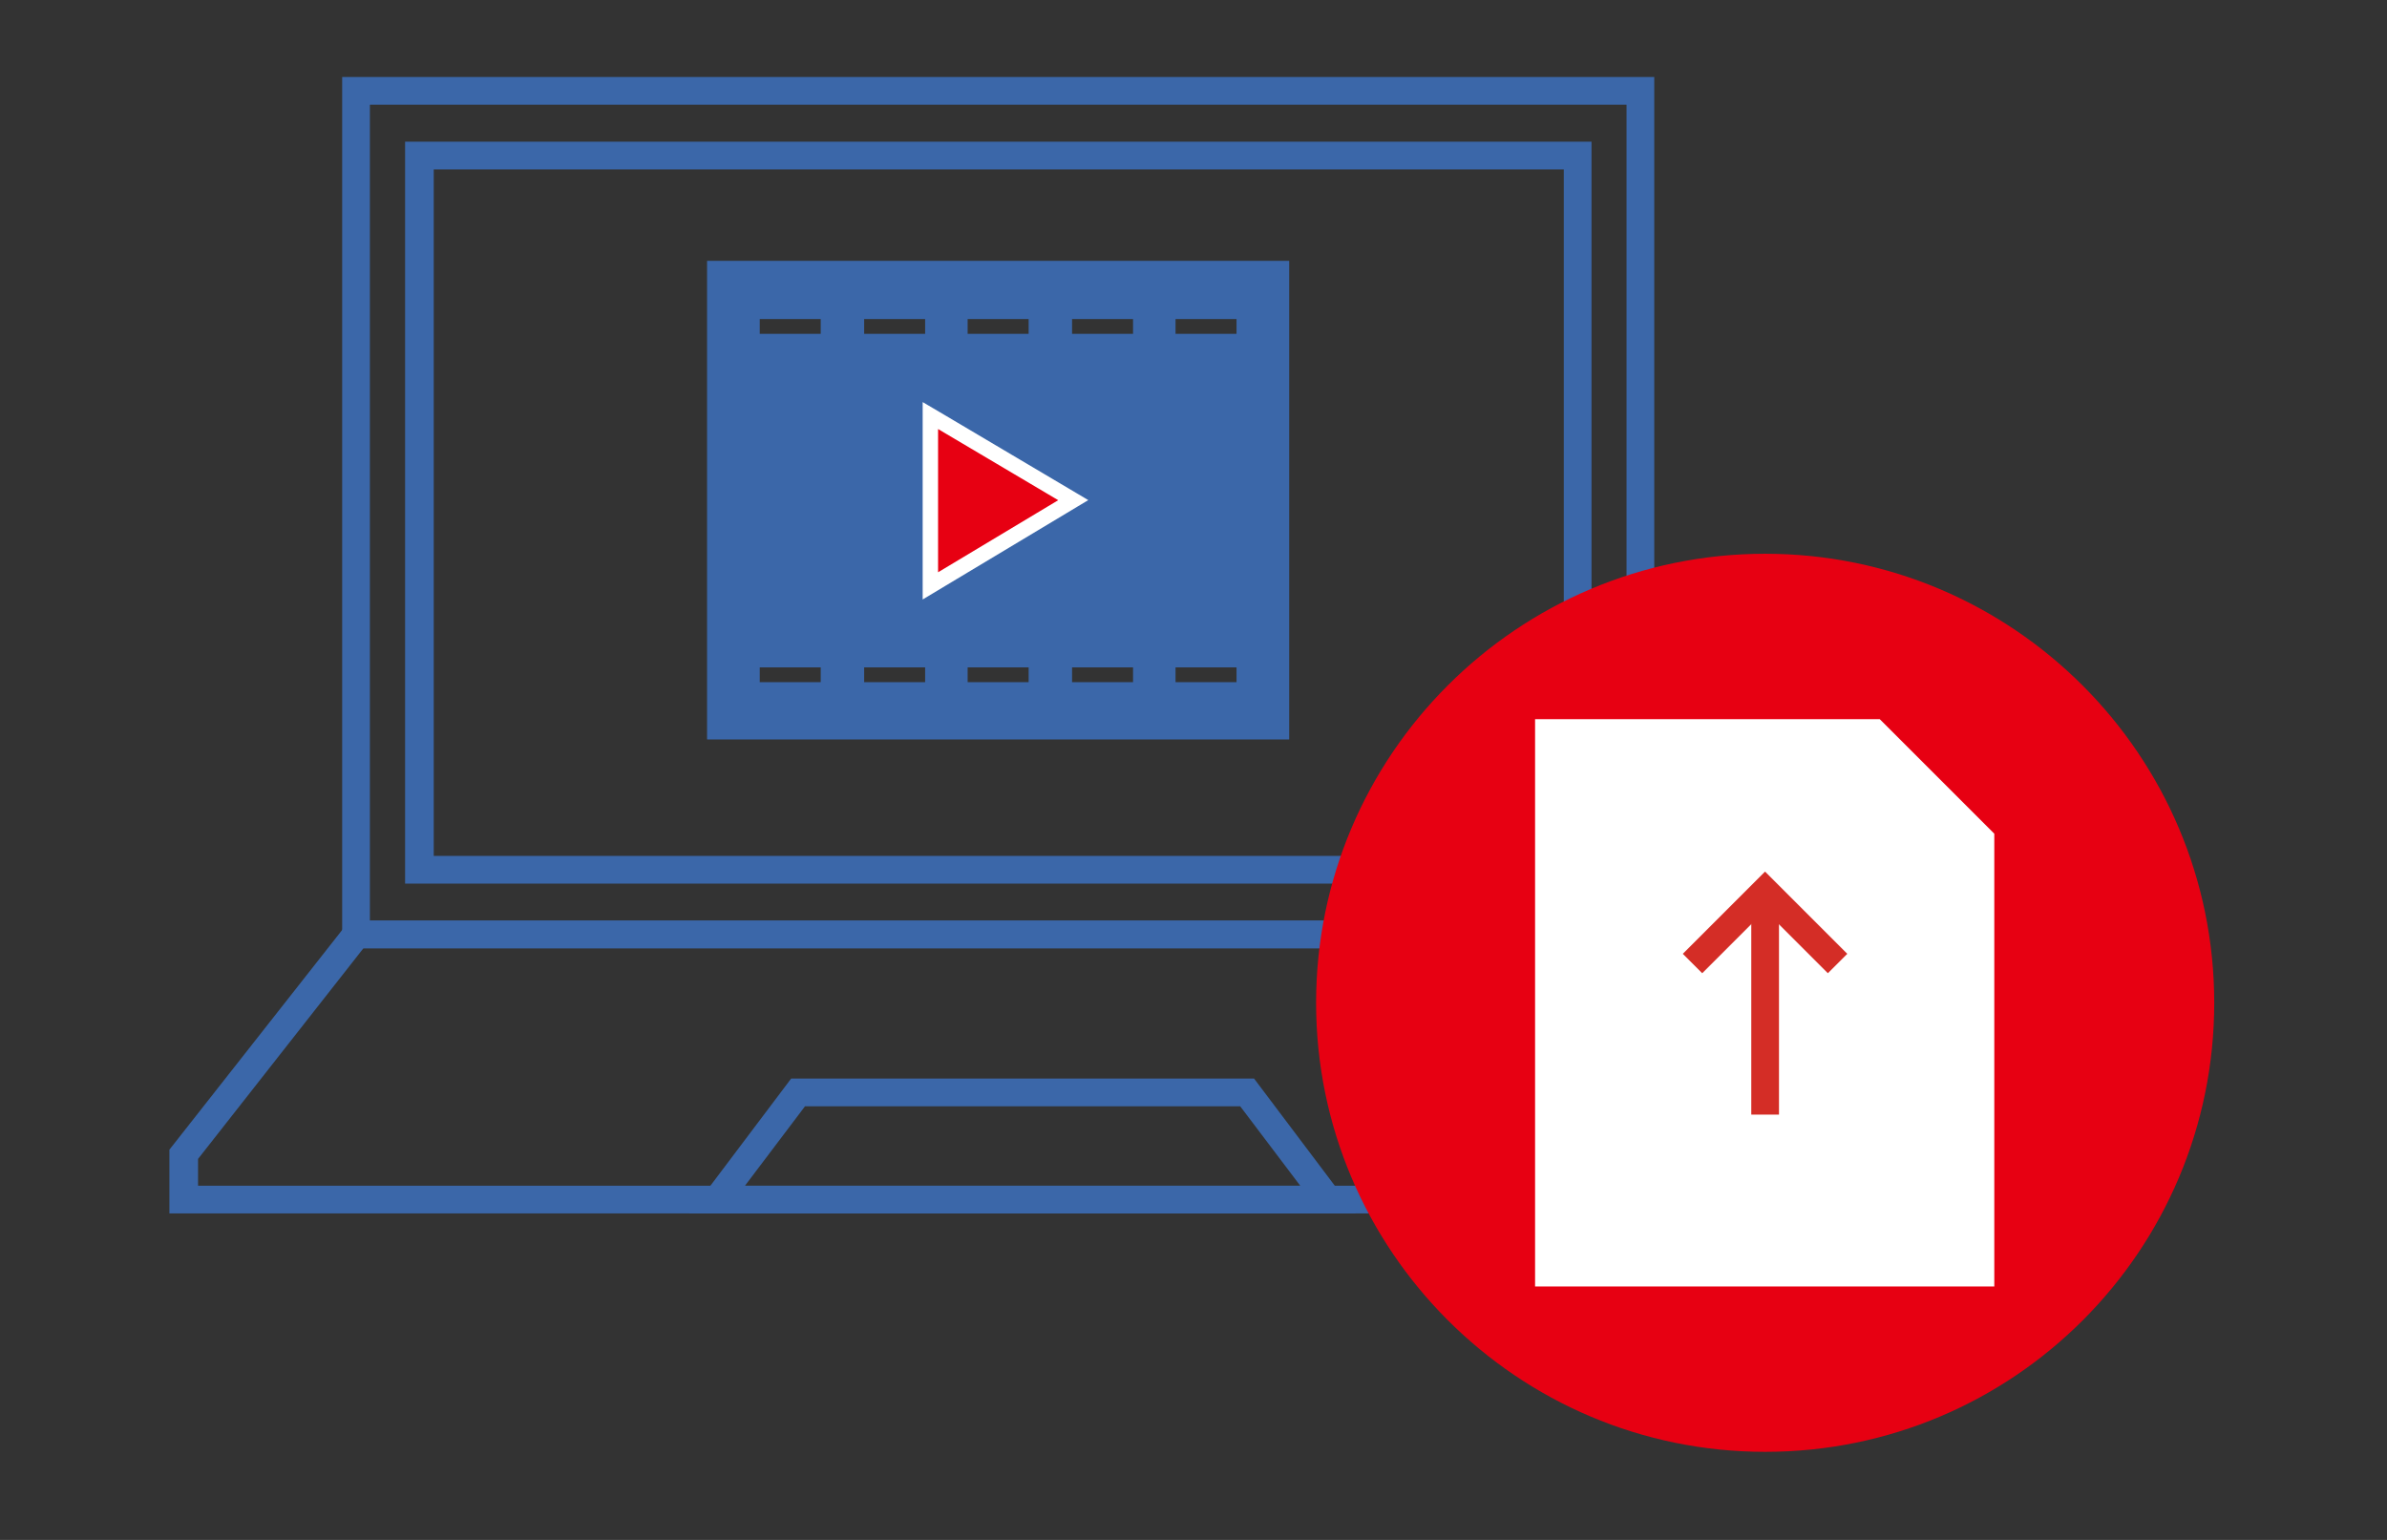<svg fill="none" height="100" viewBox="0 0 155 100" width="155" xmlns="http://www.w3.org/2000/svg" xmlns:xlink="http://www.w3.org/1999/xlink"><rect x="0" y="0" width="155" height="100" fill="#333333" stroke="none"/><g mask="url(#a)"><path d="m45.914 16.939v31.08h37.8v-31.08zm7.38 27.36h-3.96v-.96h3.96zm0-22.62h-3.96v-.96h3.96zm6.78 22.62h-3.96v-.96h3.96zm0-22.62h-3.96v-.96h3.96zm6.72 22.62h-3.96v-.96h3.96zm0-22.62h-3.96v-.96h3.96zm6.78 22.62h-3.96v-.96h3.96zm0-22.62h-3.96v-.96h3.96zm6.72 22.62h-3.96v-.96h3.96zm0-22.62h-3.96v-.96h3.96z" fill="#3b67a9"/><path d="m61.169 27.431 7.8 4.62.722.428-.719.432-7.801 4.68-.757.455v-11.06z" fill="#e70012" stroke="#fff"/><g fill="#3b67a9"><path d="m107.419 61.58h-85.2v-56.58h85.2zm-83.4-1.8h81.6v-52.98h-81.6z"/><path d="m118.64 78.799h-107.64v-4.14l11.7-14.88h84.24l11.7 14.88zm-105.78-1.8h103.98v-1.74l-10.74-13.68h-82.5l-10.74 13.68z"/><path d="m88.033 78.801h-43.26l6.6-8.76h30.06zm-39.66-1.8h36.06l-3.9-5.16h-28.26z"/><path d="m103.345 57.381h-77.04v-48.18h77.04zm-75.18-1.8h73.38v-44.58h-73.38z"/></g><path d="m114.621 94.281c16.14 0 29.16-13.08 29.16-29.16s-13.08-29.16-29.16-29.16c-16.08 0-29.16 13.08-29.16 29.16s13.08 29.16 29.16 29.16z" fill="#e70012"/><path d="m129.5 83.541h-29.82v-36.84h22.38l7.44 7.44z" fill="#fff"/><path d="m115.519 57.861h-1.8v14.52h1.8z" fill="#d42d26"/><path d="m118.693 63.2-4.08-4.08-4.08 4.08-1.26-1.26 5.34-5.34 5.34 5.34z" fill="#d42d26"/></g></svg>